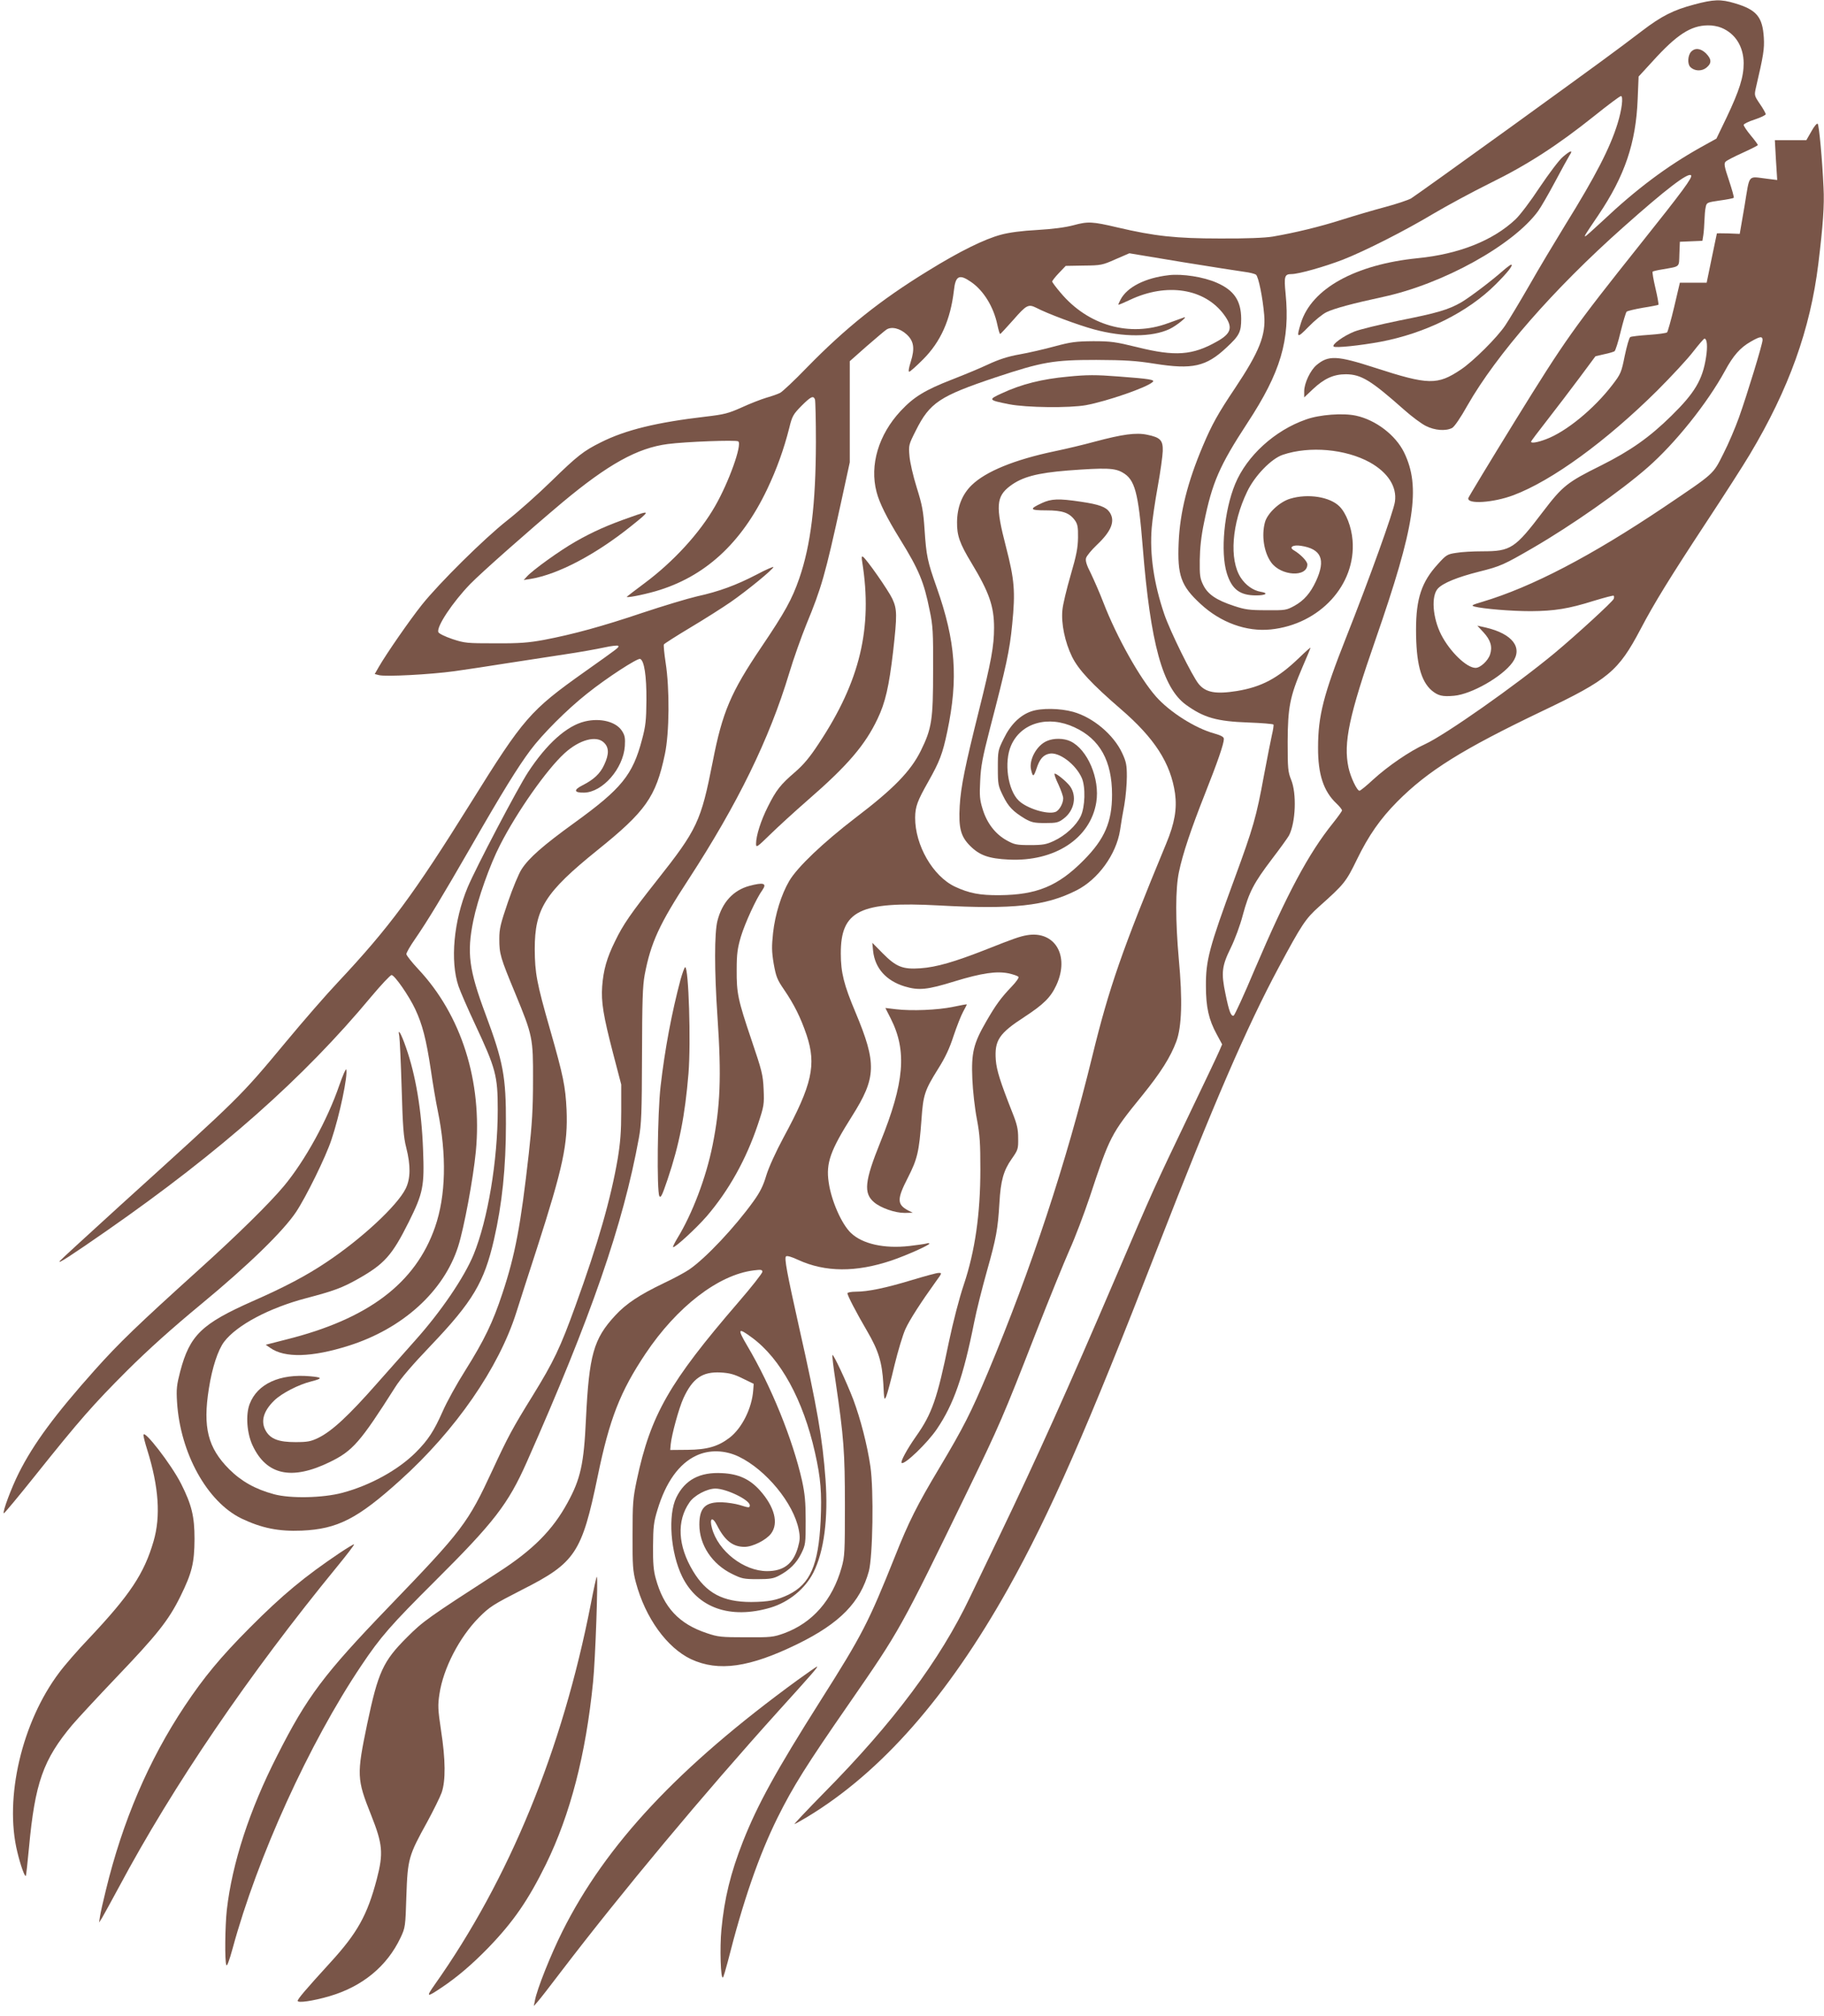 <?xml version="1.0" standalone="no"?>
<!DOCTYPE svg PUBLIC "-//W3C//DTD SVG 20010904//EN"
 "http://www.w3.org/TR/2001/REC-SVG-20010904/DTD/svg10.dtd">
<svg version="1.0" xmlns="http://www.w3.org/2000/svg"
 width="1158pt" height="1280pt" viewBox="0 0 1158 1280"
 preserveAspectRatio="xMidYMid meet">
<g transform="translate(0,1280) scale(0.1,-0.1)"
fill="#795548" stroke="none">
<path d="M10755 12771 c-130 -34 -207 -73 -330 -167 -179 -136 -232 -175 -837
-613 -328 -237 -612 -440 -630 -451 -18 -10 -92 -35 -163 -54 -72 -19 -194
-55 -273 -80 -144 -46 -302 -84 -442 -108 -48 -8 -167 -13 -335 -12 -281 0
-415 15 -650 70 -161 38 -188 39 -280 14 -53 -14 -130 -24 -230 -30 -96 -5
-179 -16 -230 -30 -105 -28 -262 -105 -464 -230 -299 -183 -523 -362 -768
-613 -78 -81 -155 -153 -170 -161 -16 -8 -55 -22 -88 -31 -33 -10 -103 -37
-155 -61 -85 -38 -110 -45 -230 -59 -309 -36 -508 -84 -665 -163 -109 -54
-149 -85 -315 -247 -85 -83 -211 -195 -280 -249 -145 -114 -432 -398 -542
-536 -78 -98 -224 -309 -272 -392 l-27 -47 27 -7 c43 -11 326 4 479 25 77 11
226 33 330 50 105 16 269 41 365 56 96 14 212 35 258 45 45 10 84 14 87 10 6
-10 5 -10 -212 -164 -348 -247 -388 -293 -723 -831 -364 -584 -517 -791 -845
-1141 -72 -76 -219 -245 -326 -374 -299 -359 -278 -338 -1054 -1041 -203 -185
-377 -344 -385 -354 -20 -25 68 32 298 192 724 504 1250 970 1679 1486 63 75
121 137 129 137 19 0 110 -131 150 -216 46 -98 70 -192 99 -384 13 -91 33
-208 44 -260 58 -283 52 -541 -17 -740 -124 -357 -425 -584 -946 -714 l-129
-33 29 -20 c92 -65 264 -60 498 14 342 108 604 345 695 631 37 116 95 427 112
602 42 444 -91 865 -366 1158 -41 44 -75 87 -75 95 0 9 24 51 54 94 82 119
173 270 358 591 199 347 296 503 375 609 76 102 233 259 358 358 127 102 322
228 339 222 26 -10 41 -107 40 -262 -1 -127 -5 -165 -28 -250 -59 -225 -130
-312 -430 -529 -199 -144 -289 -223 -335 -295 -17 -26 -56 -119 -86 -207 -47
-138 -55 -169 -55 -234 0 -96 6 -117 101 -346 111 -269 114 -283 113 -554 0
-176 -6 -277 -27 -465 -51 -454 -86 -641 -167 -885 -61 -185 -115 -297 -236
-490 -54 -85 -119 -203 -144 -261 -55 -124 -92 -181 -170 -259 -112 -112 -290
-210 -467 -257 -125 -33 -329 -37 -433 -9 -119 32 -208 82 -286 160 -134 135
-167 264 -128 510 21 135 58 246 97 298 81 106 286 215 522 277 175 46 229 66
328 122 168 95 216 149 322 361 92 185 100 228 91 458 -9 251 -47 475 -108
649 -31 90 -55 131 -43 74 3 -17 10 -165 15 -330 7 -246 12 -312 29 -378 29
-114 28 -198 -4 -262 -54 -108 -281 -319 -504 -467 -124 -83 -261 -156 -466
-246 -325 -144 -400 -216 -461 -447 -22 -85 -25 -111 -20 -193 20 -325 191
-634 409 -740 128 -61 236 -83 382 -77 228 10 355 75 626 320 352 317 626 714
737 1065 22 70 81 253 131 407 166 516 197 662 188 880 -7 147 -20 213 -105
510 -85 297 -96 357 -97 510 0 256 66 360 397 627 307 247 372 338 429 609 29
135 31 416 5 582 -9 59 -14 112 -11 116 3 5 78 53 168 107 89 53 204 126 256
162 104 72 271 209 271 222 0 4 -47 -16 -105 -47 -131 -68 -239 -108 -380
-139 -60 -14 -216 -61 -345 -104 -258 -87 -442 -137 -625 -172 -98 -18 -154
-23 -310 -22 -181 0 -194 1 -273 27 -47 16 -86 35 -89 44 -13 34 90 189 202
305 72 74 371 338 585 518 291 243 477 346 669 371 114 15 434 27 448 17 26
-20 -60 -260 -147 -411 -97 -170 -264 -353 -450 -491 -58 -43 -107 -81 -110
-84 -10 -10 96 10 180 34 313 90 546 303 710 647 61 128 107 256 141 391 18
74 25 86 77 139 59 59 76 68 86 41 3 -9 6 -131 6 -272 -1 -392 -32 -651 -106
-865 -46 -132 -89 -211 -241 -436 -193 -286 -247 -412 -308 -726 -75 -381 -98
-430 -355 -755 -165 -209 -214 -279 -265 -385 -53 -107 -74 -183 -82 -287 -7
-99 7 -186 70 -428 l51 -195 0 -170 c0 -130 -6 -201 -22 -299 -44 -257 -125
-539 -268 -934 -97 -269 -139 -356 -272 -572 -129 -208 -159 -265 -254 -470
-158 -341 -190 -383 -660 -871 -413 -429 -518 -569 -708 -944 -176 -345 -286
-683 -320 -980 -11 -101 -14 -324 -3 -350 4 -11 19 29 40 106 158 581 486
1302 816 1794 124 185 187 257 471 540 372 370 462 487 579 750 410 925 613
1511 713 2060 16 86 19 160 20 525 1 350 4 440 17 512 39 204 93 322 280 608
310 477 511 887 637 1305 28 94 78 233 109 310 96 232 120 316 219 768 l57
262 0 321 0 321 105 93 c58 50 115 99 127 107 32 22 87 9 129 -30 46 -42 53
-89 26 -174 -12 -37 -16 -63 -10 -63 6 0 45 35 88 78 112 112 174 251 196 437
10 95 34 107 109 55 80 -55 143 -158 167 -272 7 -32 14 -58 18 -58 3 0 40 41
84 90 82 94 95 101 145 76 70 -37 266 -110 366 -137 188 -51 369 -50 480 2 45
21 124 86 90 73 -11 -4 -56 -20 -100 -36 -243 -90 -507 -15 -682 194 -29 34
-53 66 -53 71 0 4 19 29 43 54 l43 45 115 2 c109 1 118 3 201 40 l88 38 337
-56 c186 -30 364 -58 395 -62 32 -4 64 -12 72 -18 16 -13 43 -147 52 -256 11
-128 -31 -233 -185 -464 -108 -161 -147 -231 -204 -366 -97 -229 -146 -422
-154 -614 -9 -209 14 -275 139 -390 127 -118 291 -178 446 -162 311 32 542
284 519 566 -7 86 -41 173 -83 215 -61 61 -200 83 -313 49 -67 -20 -144 -92
-160 -149 -23 -84 -7 -191 39 -255 62 -87 230 -97 230 -13 0 20 -43 64 -85 89
-34 19 -8 37 44 29 130 -20 159 -87 96 -224 -36 -77 -76 -123 -137 -157 -51
-28 -58 -29 -178 -28 -108 0 -136 4 -205 27 -113 37 -167 74 -196 133 -21 43
-23 62 -22 159 1 75 9 151 27 237 52 255 98 361 275 632 212 323 272 526 243
821 -11 111 -7 125 38 125 45 0 211 47 327 92 142 56 391 182 578 294 83 49
242 135 355 191 238 117 428 240 662 427 86 69 162 126 169 126 16 0 6 -87
-22 -176 -47 -152 -138 -330 -331 -641 -65 -106 -169 -279 -229 -385 -61 -106
-129 -219 -152 -253 -51 -77 -204 -229 -282 -281 -149 -100 -206 -99 -545 11
-241 78 -296 81 -372 17 -39 -33 -78 -115 -78 -166 l0 -39 55 52 c72 68 132
95 210 95 98 -1 159 -39 370 -226 47 -42 109 -88 137 -102 57 -29 127 -34 167
-13 14 7 54 65 98 144 184 322 547 738 987 1129 274 244 413 350 432 331 12
-12 -54 -101 -322 -437 -426 -535 -475 -604 -794 -1120 -161 -261 -295 -483
-298 -492 -10 -41 158 -30 286 18 245 92 588 342 913 664 91 91 194 202 229
248 35 45 67 82 71 82 17 0 21 -50 10 -119 -22 -142 -71 -225 -220 -371 -138
-136 -260 -222 -448 -316 -214 -106 -243 -130 -366 -291 -179 -236 -205 -253
-386 -253 -58 0 -133 -4 -166 -10 -56 -8 -64 -13 -116 -71 -103 -112 -139
-218 -139 -416 0 -211 30 -327 100 -387 40 -33 68 -40 142 -33 110 10 304 120
370 211 68 94 1 182 -169 222 l-54 12 39 -42 c46 -50 58 -92 42 -141 -13 -40
-62 -85 -92 -85 -57 0 -163 103 -218 210 -55 108 -65 247 -21 294 33 35 123
72 262 107 136 34 157 44 340 150 248 144 559 362 729 511 175 153 379 408
491 613 53 98 97 148 164 186 59 34 75 36 75 10 0 -25 -97 -343 -150 -492 -23
-64 -67 -168 -99 -230 -67 -133 -53 -120 -376 -338 -463 -311 -840 -508 -1155
-602 -67 -20 -72 -23 -48 -30 54 -14 231 -29 356 -29 151 1 240 15 402 66 66
20 122 35 125 32 3 -3 3 -12 0 -20 -7 -18 -237 -229 -375 -344 -251 -208 -694
-519 -822 -578 -99 -45 -237 -140 -330 -225 -42 -39 -81 -71 -87 -71 -16 0
-57 87 -70 148 -33 156 4 329 172 812 250 720 288 968 181 1188 -54 110 -180
206 -305 233 -82 18 -231 7 -317 -24 -199 -69 -376 -231 -450 -409 -70 -169
-95 -433 -53 -568 32 -102 83 -140 186 -140 63 0 81 15 29 23 -48 8 -96 42
-127 90 -74 114 -57 343 41 546 48 101 154 210 227 234 170 57 398 36 551 -48
115 -64 174 -155 160 -250 -8 -61 -162 -489 -311 -865 -142 -359 -177 -495
-177 -695 -1 -171 35 -279 117 -356 19 -18 35 -38 35 -44 0 -5 -26 -41 -57
-80 -156 -194 -291 -447 -497 -929 -67 -160 -128 -292 -134 -294 -17 -5 -29
27 -52 139 -28 134 -23 176 34 292 25 51 60 144 76 207 40 147 69 203 185 356
52 68 101 136 109 151 42 83 49 266 13 353 -20 50 -22 71 -22 240 1 219 14
288 94 475 28 64 51 120 51 123 0 3 -33 -26 -72 -64 -135 -130 -238 -185 -396
-211 -133 -21 -197 -10 -242 45 -40 48 -182 336 -218 442 -66 193 -94 381 -80
550 4 50 21 167 38 260 17 93 31 195 32 226 2 69 -15 87 -99 104 -70 15 -157
3 -333 -44 -69 -19 -183 -46 -255 -61 -253 -53 -437 -128 -526 -215 -61 -59
-92 -139 -93 -235 -1 -85 17 -136 91 -258 113 -187 144 -276 144 -412 0 -117
-18 -214 -97 -530 -86 -344 -114 -479 -121 -601 -8 -140 6 -194 66 -254 60
-60 118 -81 246 -87 291 -14 518 134 555 364 24 148 -55 335 -164 387 -42 20
-106 21 -149 2 -65 -27 -116 -120 -101 -183 11 -47 16 -47 34 6 20 62 43 88
81 96 61 14 168 -66 207 -154 25 -57 21 -185 -7 -243 -28 -59 -97 -122 -169
-156 -49 -23 -70 -27 -152 -27 -87 0 -100 3 -149 30 -72 40 -125 109 -152 197
-19 60 -21 87 -16 182 4 92 15 148 62 331 104 399 125 495 141 660 21 211 15
283 -40 496 -66 254 -62 316 26 383 77 58 170 83 368 99 241 18 297 16 347
-13 78 -44 100 -124 128 -475 49 -611 126 -891 274 -999 113 -82 195 -106 399
-113 84 -3 154 -9 157 -13 2 -3 -2 -33 -10 -66 -7 -32 -30 -147 -50 -254 -49
-268 -68 -333 -188 -660 -160 -435 -182 -516 -181 -680 0 -134 18 -214 69
-307 l34 -63 -18 -42 c-10 -24 -98 -209 -195 -411 -216 -451 -223 -465 -461
-1022 -306 -715 -505 -1157 -742 -1650 -69 -143 -152 -316 -185 -385 -190
-399 -486 -796 -927 -1242 -107 -109 -191 -198 -187 -198 3 0 41 21 84 47 468
284 887 761 1273 1449 264 472 499 1007 947 2160 358 920 566 1402 772 1786
144 268 168 305 254 382 160 143 171 156 241 300 74 152 148 258 256 367 194
195 411 331 919 574 422 201 484 253 625 520 87 166 187 328 415 675 114 173
240 369 279 435 248 415 384 794 435 1210 30 246 39 373 33 485 -8 176 -28
394 -37 404 -5 5 -23 -17 -40 -48 l-32 -56 -100 0 -100 0 7 -127 8 -126 -64 8
c-126 15 -109 35 -143 -170 l-31 -180 -72 3 c-40 1 -73 1 -73 0 -1 -2 -15 -73
-33 -158 l-32 -155 -85 0 -85 0 -36 -153 c-20 -85 -41 -158 -45 -162 -5 -5
-57 -12 -116 -16 -58 -4 -112 -10 -118 -14 -7 -4 -22 -58 -35 -119 -21 -105
-25 -115 -78 -184 -117 -153 -295 -299 -423 -346 -53 -20 -94 -27 -94 -15 0 3
46 64 103 137 57 73 149 194 205 269 l101 136 55 13 c30 6 60 15 66 19 6 4 24
60 39 124 16 65 33 122 38 127 5 5 52 16 103 25 52 8 96 17 99 19 2 3 -6 50
-19 105 -13 55 -21 102 -18 105 2 3 31 10 64 15 113 20 103 11 106 98 l3 77
71 3 72 3 6 37 c3 20 6 62 7 92 1 30 4 69 8 85 6 29 8 30 90 42 45 6 85 14 88
17 3 3 -11 52 -30 110 -30 88 -33 108 -22 119 7 8 56 33 109 57 53 24 96 46
96 49 0 4 -20 31 -45 61 -25 30 -45 60 -45 67 0 6 32 22 70 34 39 13 70 28 70
34 0 5 -16 35 -37 65 -36 53 -36 55 -25 104 48 206 54 244 50 316 -8 133 -46
178 -184 219 -90 27 -135 25 -259 -8z m173 -147 c90 -37 141 -120 142 -225 0
-88 -27 -173 -107 -342 l-66 -137 -101 -56 c-214 -120 -407 -264 -623 -468
-57 -53 -105 -96 -108 -96 -8 0 -7 2 83 135 167 248 238 457 249 734 l6 145
89 97 c153 169 242 227 351 228 26 1 64 -6 85 -15z"/>
<path d="M10736 12471 c-21 -23 -24 -77 -5 -96 26 -27 72 -29 102 -5 35 28 34
54 -2 91 -34 33 -70 37 -95 10z"/>
<path d="M9922 11804 c-24 -20 -89 -107 -147 -193 -57 -87 -126 -178 -154
-204 -144 -135 -359 -220 -620 -246 -397 -40 -674 -193 -742 -412 -30 -97 -25
-99 49 -23 38 39 88 80 113 92 49 24 169 56 359 97 381 82 826 328 985 545 18
25 66 108 107 185 41 77 82 152 92 168 25 37 8 34 -42 -9z"/>
<path d="M9545 11084 c-78 -69 -216 -173 -269 -204 -83 -47 -151 -67 -393
-115 -122 -25 -250 -56 -285 -70 -68 -27 -145 -83 -131 -95 11 -10 165 6 296
30 287 54 556 188 733 365 76 76 115 125 97 125 -4 -1 -26 -17 -48 -36z"/>
<path d="M7420 11053 c-149 -17 -264 -75 -306 -155 -8 -15 -14 -29 -14 -32 0
-3 33 11 73 30 234 111 475 73 598 -94 58 -79 48 -118 -45 -170 -155 -88 -265
-96 -506 -36 -139 34 -168 38 -280 38 -109 -1 -141 -5 -245 -33 -66 -18 -166
-41 -223 -51 -74 -13 -131 -32 -200 -64 -53 -25 -155 -67 -227 -95 -172 -67
-243 -110 -327 -200 -140 -150 -198 -343 -153 -514 18 -70 65 -164 149 -300
120 -194 152 -271 188 -451 21 -99 23 -139 22 -381 0 -316 -8 -369 -79 -513
-64 -128 -171 -239 -413 -423 -206 -158 -369 -313 -421 -401 -51 -87 -90 -213
-103 -330 -9 -86 -9 -118 4 -196 15 -83 22 -101 66 -165 64 -94 105 -176 143
-288 63 -189 35 -315 -146 -649 -50 -93 -94 -190 -110 -242 -19 -65 -40 -107
-82 -165 -117 -163 -302 -360 -407 -432 -26 -18 -100 -58 -164 -88 -152 -73
-237 -129 -306 -204 -138 -149 -166 -250 -186 -659 -13 -283 -34 -379 -117
-530 -94 -173 -220 -300 -439 -441 -447 -289 -477 -310 -580 -413 -152 -152
-183 -219 -253 -551 -67 -323 -66 -349 25 -577 74 -186 79 -243 36 -408 -60
-228 -123 -341 -294 -528 -157 -172 -208 -232 -208 -244 0 -15 97 -1 200 29
210 61 367 190 453 372 30 64 31 69 37 265 8 236 14 256 133 471 39 72 80 155
91 185 26 76 25 208 -4 395 -20 134 -21 159 -10 231 24 162 126 359 250 485
70 70 90 82 275 177 338 171 379 233 480 722 75 363 142 535 303 776 200 299
463 501 686 529 48 6 56 5 56 -9 0 -9 -69 -97 -153 -194 -438 -508 -556 -714
-644 -1127 -25 -119 -27 -149 -27 -350 -1 -194 2 -229 21 -301 60 -225 197
-414 350 -487 175 -81 372 -53 678 97 267 131 397 264 451 461 25 93 32 513
10 665 -20 137 -63 303 -109 426 -43 112 -126 289 -132 282 -3 -2 6 -78 20
-169 52 -353 59 -447 59 -784 0 -296 -1 -326 -21 -396 -58 -207 -185 -352
-366 -418 -67 -24 -83 -26 -242 -25 -156 0 -176 2 -247 26 -178 59 -275 164
-325 348 -14 49 -18 100 -17 205 1 122 4 152 28 230 53 176 137 293 246 344
82 39 182 36 270 -6 174 -84 348 -296 381 -464 9 -46 8 -66 -5 -112 -30 -104
-90 -151 -196 -151 -148 0 -311 127 -350 273 -17 63 2 76 31 20 50 -99 101
-139 176 -139 51 0 137 43 168 84 50 66 22 171 -71 275 -64 71 -135 104 -239
109 -142 8 -236 -42 -291 -154 -55 -112 -37 -352 37 -503 98 -199 305 -272
560 -197 117 35 220 119 273 223 68 135 95 345 77 591 -19 260 -53 457 -168
967 -78 349 -94 437 -83 449 6 6 37 -3 77 -22 172 -79 367 -80 593 -4 94 32
240 97 240 107 0 4 -8 4 -17 1 -10 -3 -59 -10 -110 -16 -160 -18 -298 13 -371
83 -59 56 -125 206 -141 322 -18 122 11 202 148 419 155 245 158 335 22 660
-73 173 -93 252 -93 372 -1 273 121 333 621 306 473 -26 678 -4 874 95 138 69
254 229 278 383 5 36 17 108 27 160 9 52 16 133 16 180 0 74 -4 94 -30 150
-55 117 -185 226 -311 261 -83 23 -203 25 -266 3 -70 -24 -131 -83 -174 -172
-37 -74 -38 -79 -38 -187 0 -105 2 -114 33 -177 34 -70 64 -100 140 -146 41
-23 58 -27 128 -27 73 0 84 3 118 29 67 51 84 143 39 205 -24 32 -91 86 -98
79 -3 -3 8 -34 25 -69 16 -35 30 -74 30 -87 0 -34 -27 -80 -51 -87 -52 -17
-180 23 -231 72 -70 67 -95 245 -49 350 63 145 237 194 404 115 160 -74 237
-213 237 -427 0 -173 -47 -282 -180 -416 -162 -164 -297 -220 -535 -222 -124
-1 -192 12 -282 54 -140 66 -254 263 -253 439 1 70 14 105 83 227 72 128 91
176 121 319 71 338 53 574 -67 914 -59 167 -66 201 -77 365 -8 121 -15 158
-50 270 -23 73 -43 161 -46 200 -6 68 -5 72 40 161 89 178 151 219 506 338
298 99 368 111 640 111 186 -1 250 -5 370 -24 240 -38 327 -19 456 102 83 77
94 99 94 184 -1 114 -45 180 -155 228 -84 37 -218 58 -305 48z m-2644 -6746
c180 -133 323 -394 398 -728 37 -165 44 -255 36 -434 -14 -280 -66 -400 -203
-468 -75 -36 -126 -46 -238 -47 -179 0 -285 56 -369 196 -97 161 -105 318 -23
436 30 45 112 88 165 88 69 0 218 -72 218 -106 0 -17 -4 -17 -65 2 -27 8 -78
16 -111 17 -106 3 -144 -35 -144 -142 0 -129 81 -251 208 -313 61 -30 74 -33
162 -33 79 0 102 4 137 23 66 35 110 79 140 140 27 55 28 63 28 207 0 120 -5
171 -23 255 -59 261 -195 598 -347 855 -66 112 -61 120 31 52z m-61 -258 l70
-34 -3 -40 c-8 -114 -71 -241 -150 -302 -73 -56 -143 -76 -267 -77 l-110 -1 3
35 c6 62 52 231 81 294 58 126 120 169 236 163 55 -3 86 -11 140 -38z"/>
<path d="M6780 10409 c-164 -15 -296 -48 -420 -106 -88 -40 -86 -43 45 -69
110 -22 385 -25 490 -6 134 25 386 112 423 147 16 14 -16 20 -218 35 -142 11
-199 11 -320 -1z"/>
<path d="M6614 9606 c-82 -38 -77 -46 28 -46 104 0 147 -15 182 -63 17 -24 21
-42 20 -110 -1 -66 -10 -112 -47 -239 -25 -86 -49 -185 -52 -220 -9 -86 16
-205 61 -297 41 -83 125 -173 309 -332 216 -186 317 -344 345 -536 13 -98 -2
-188 -56 -318 -281 -679 -363 -915 -469 -1349 -166 -680 -389 -1355 -662
-2006 -108 -257 -156 -352 -310 -610 -140 -234 -194 -341 -282 -563 -167 -417
-206 -494 -471 -912 -284 -449 -400 -660 -493 -895 -79 -201 -118 -361 -137
-560 -11 -114 -5 -320 10 -303 4 4 17 49 30 98 98 388 198 676 316 915 100
201 183 333 456 727 323 467 322 465 756 1358 195 402 221 461 427 990 84 215
181 453 215 530 35 77 92 228 128 335 128 387 134 400 334 646 118 146 179
243 216 342 35 94 40 265 16 522 -22 246 -22 448 1 555 24 116 77 273 166 498
80 202 119 315 119 346 0 13 -17 22 -62 35 -120 33 -281 135 -368 233 -103
116 -250 378 -335 598 -24 63 -61 146 -80 186 -26 50 -35 79 -30 96 3 13 35
52 70 85 92 87 117 152 79 207 -23 33 -67 49 -183 66 -140 21 -187 19 -247 -9z"/>
<path d="M4000 9516 c-140 -49 -233 -90 -344 -153 -99 -56 -273 -181 -311
-223 l-20 -22 45 7 c173 29 409 153 633 332 130 104 129 106 -3 59z"/>
<path d="M5474 9232 c67 -419 -14 -757 -275 -1151 -58 -89 -98 -136 -151 -182
-93 -80 -120 -114 -173 -220 -44 -87 -75 -184 -75 -235 0 -27 5 -24 88 57 48
47 157 147 242 221 252 219 362 348 441 514 50 104 73 206 99 427 26 233 26
269 -5 336 -25 53 -165 254 -187 267 -8 5 -9 -5 -4 -34z"/>
<path d="M3713 8220 c-114 -27 -242 -141 -361 -323 -67 -103 -330 -604 -383
-730 -89 -213 -112 -469 -58 -628 12 -35 59 -143 104 -239 133 -284 145 -329
145 -545 0 -322 -63 -698 -153 -919 -59 -144 -207 -362 -369 -543 -40 -45
-149 -168 -243 -274 -183 -208 -287 -304 -374 -347 -48 -23 -68 -27 -146 -27
-104 0 -156 19 -186 69 -36 60 -18 127 52 195 47 46 154 101 234 121 75 19 74
26 -7 33 -192 17 -334 -48 -383 -176 -26 -68 -18 -184 18 -262 88 -190 249
-225 492 -106 145 71 192 125 413 473 34 55 113 147 228 267 266 279 338 401
400 671 52 226 76 459 76 735 1 300 -17 395 -129 695 -106 284 -120 390 -78
596 28 137 105 354 170 480 107 210 296 479 409 582 94 86 203 116 251 67 32
-31 32 -74 1 -140 -26 -57 -66 -94 -139 -131 -57 -29 -53 -47 11 -46 117 2
249 152 259 296 3 50 0 67 -17 94 -37 60 -137 86 -237 62z"/>
<path d="M4757 7176 c-102 -28 -172 -104 -202 -221 -20 -77 -20 -316 0 -610
26 -381 18 -569 -31 -815 -41 -205 -129 -437 -225 -593 -16 -27 -28 -51 -26
-54 9 -8 147 119 213 195 141 164 251 362 325 582 40 120 41 128 37 225 -4 92
-11 118 -76 310 -88 260 -96 300 -95 450 0 99 5 135 27 210 26 85 97 241 137
296 29 42 6 49 -84 25z"/>
<path d="M6520 6863 c-43 -7 -89 -23 -255 -89 -206 -81 -320 -114 -422 -121
-112 -8 -154 9 -240 96 l-65 66 5 -52 c12 -110 83 -189 200 -225 90 -27 143
-22 317 32 174 53 266 66 342 51 32 -7 61 -17 64 -23 4 -5 -16 -33 -43 -61
-69 -72 -102 -118 -162 -222 -81 -140 -95 -199 -88 -364 3 -75 16 -190 29
-256 19 -100 22 -153 22 -320 0 -282 -34 -518 -105 -730 -30 -89 -68 -237 -95
-365 -74 -360 -107 -455 -208 -598 -59 -84 -100 -161 -92 -169 16 -16 164 126
224 215 106 156 168 332 237 679 14 72 51 218 81 325 59 209 69 265 79 431 8
142 26 206 78 280 40 57 42 63 41 131 0 58 -7 89 -38 166 -76 193 -99 266
-104 331 -9 125 21 169 183 274 122 80 166 124 202 202 85 186 -10 346 -187
316z"/>
<path d="M4321 6583 c-56 -210 -100 -443 -127 -678 -20 -172 -25 -667 -8 -698
9 -15 18 5 52 105 75 222 111 408 133 674 16 197 1 674 -21 674 -4 0 -17 -35
-29 -77z"/>
<path d="M6050 6408 c-96 -20 -262 -27 -362 -15 l-67 8 34 -67 c104 -206 87
-406 -66 -785 -100 -248 -108 -324 -39 -382 43 -36 132 -67 193 -67 l52 1 -30
15 c-71 38 -71 72 -1 208 60 118 71 164 86 367 11 159 20 186 106 324 45 71
73 131 98 209 20 59 47 129 61 154 14 25 24 46 23 46 -2 1 -41 -6 -88 -16z"/>
<path d="M2154 5910 c-75 -219 -217 -478 -352 -640 -92 -110 -292 -307 -537
-528 -394 -356 -508 -466 -662 -638 -255 -286 -389 -467 -484 -656 -47 -94
-104 -246 -95 -255 2 -3 92 105 199 239 282 353 368 451 586 669 134 133 282
266 466 418 304 251 522 464 604 586 64 96 189 350 225 459 52 154 106 411 94
447 -2 7 -22 -38 -44 -101z"/>
<path d="M5790 4674 c-168 -51 -280 -74 -356 -74 -30 0 -54 -5 -54 -10 0 -14
57 -124 125 -240 73 -125 95 -198 103 -335 5 -104 6 -108 19 -78 7 18 31 106
52 197 22 90 53 193 69 228 26 58 99 171 196 306 37 50 37 52 14 51 -12 0 -88
-21 -168 -45z"/>
<path d="M911 3690 c-1 -8 10 -51 24 -95 73 -234 86 -421 40 -579 -60 -206
-149 -340 -409 -616 -71 -74 -156 -172 -190 -218 -237 -314 -350 -797 -266
-1139 20 -84 47 -159 54 -152 2 2 11 83 20 179 38 412 90 559 275 780 35 41
162 178 283 305 255 267 328 358 403 510 74 150 89 212 90 365 0 143 -18 217
-85 350 -62 123 -239 351 -239 310z"/>
<path d="M2159 2943 c-226 -152 -366 -268 -574 -477 -185 -186 -290 -313 -412
-496 -229 -344 -395 -732 -501 -1170 -17 -69 -34 -143 -37 -165 l-6 -40 19 30
c10 17 58 104 107 195 345 646 825 1351 1388 2038 60 73 107 135 105 138 -3 2
-42 -22 -89 -53z"/>
<path d="M3751 2618 c-181 -927 -518 -1748 -991 -2417 -57 -81 -52 -83 43 -19
99 66 195 148 298 254 159 165 252 300 365 529 155 317 253 696 299 1155 15
145 33 670 24 670 -3 0 -20 -78 -38 -172z"/>
<path d="M5063 2134 c-757 -552 -1216 -1043 -1492 -1594 -75 -150 -162 -368
-175 -440 l-7 -35 23 26 c13 14 79 99 148 190 391 512 906 1129 1383 1658 212
234 253 281 244 281 -3 0 -59 -39 -124 -86z"/>
</g>
</svg>
